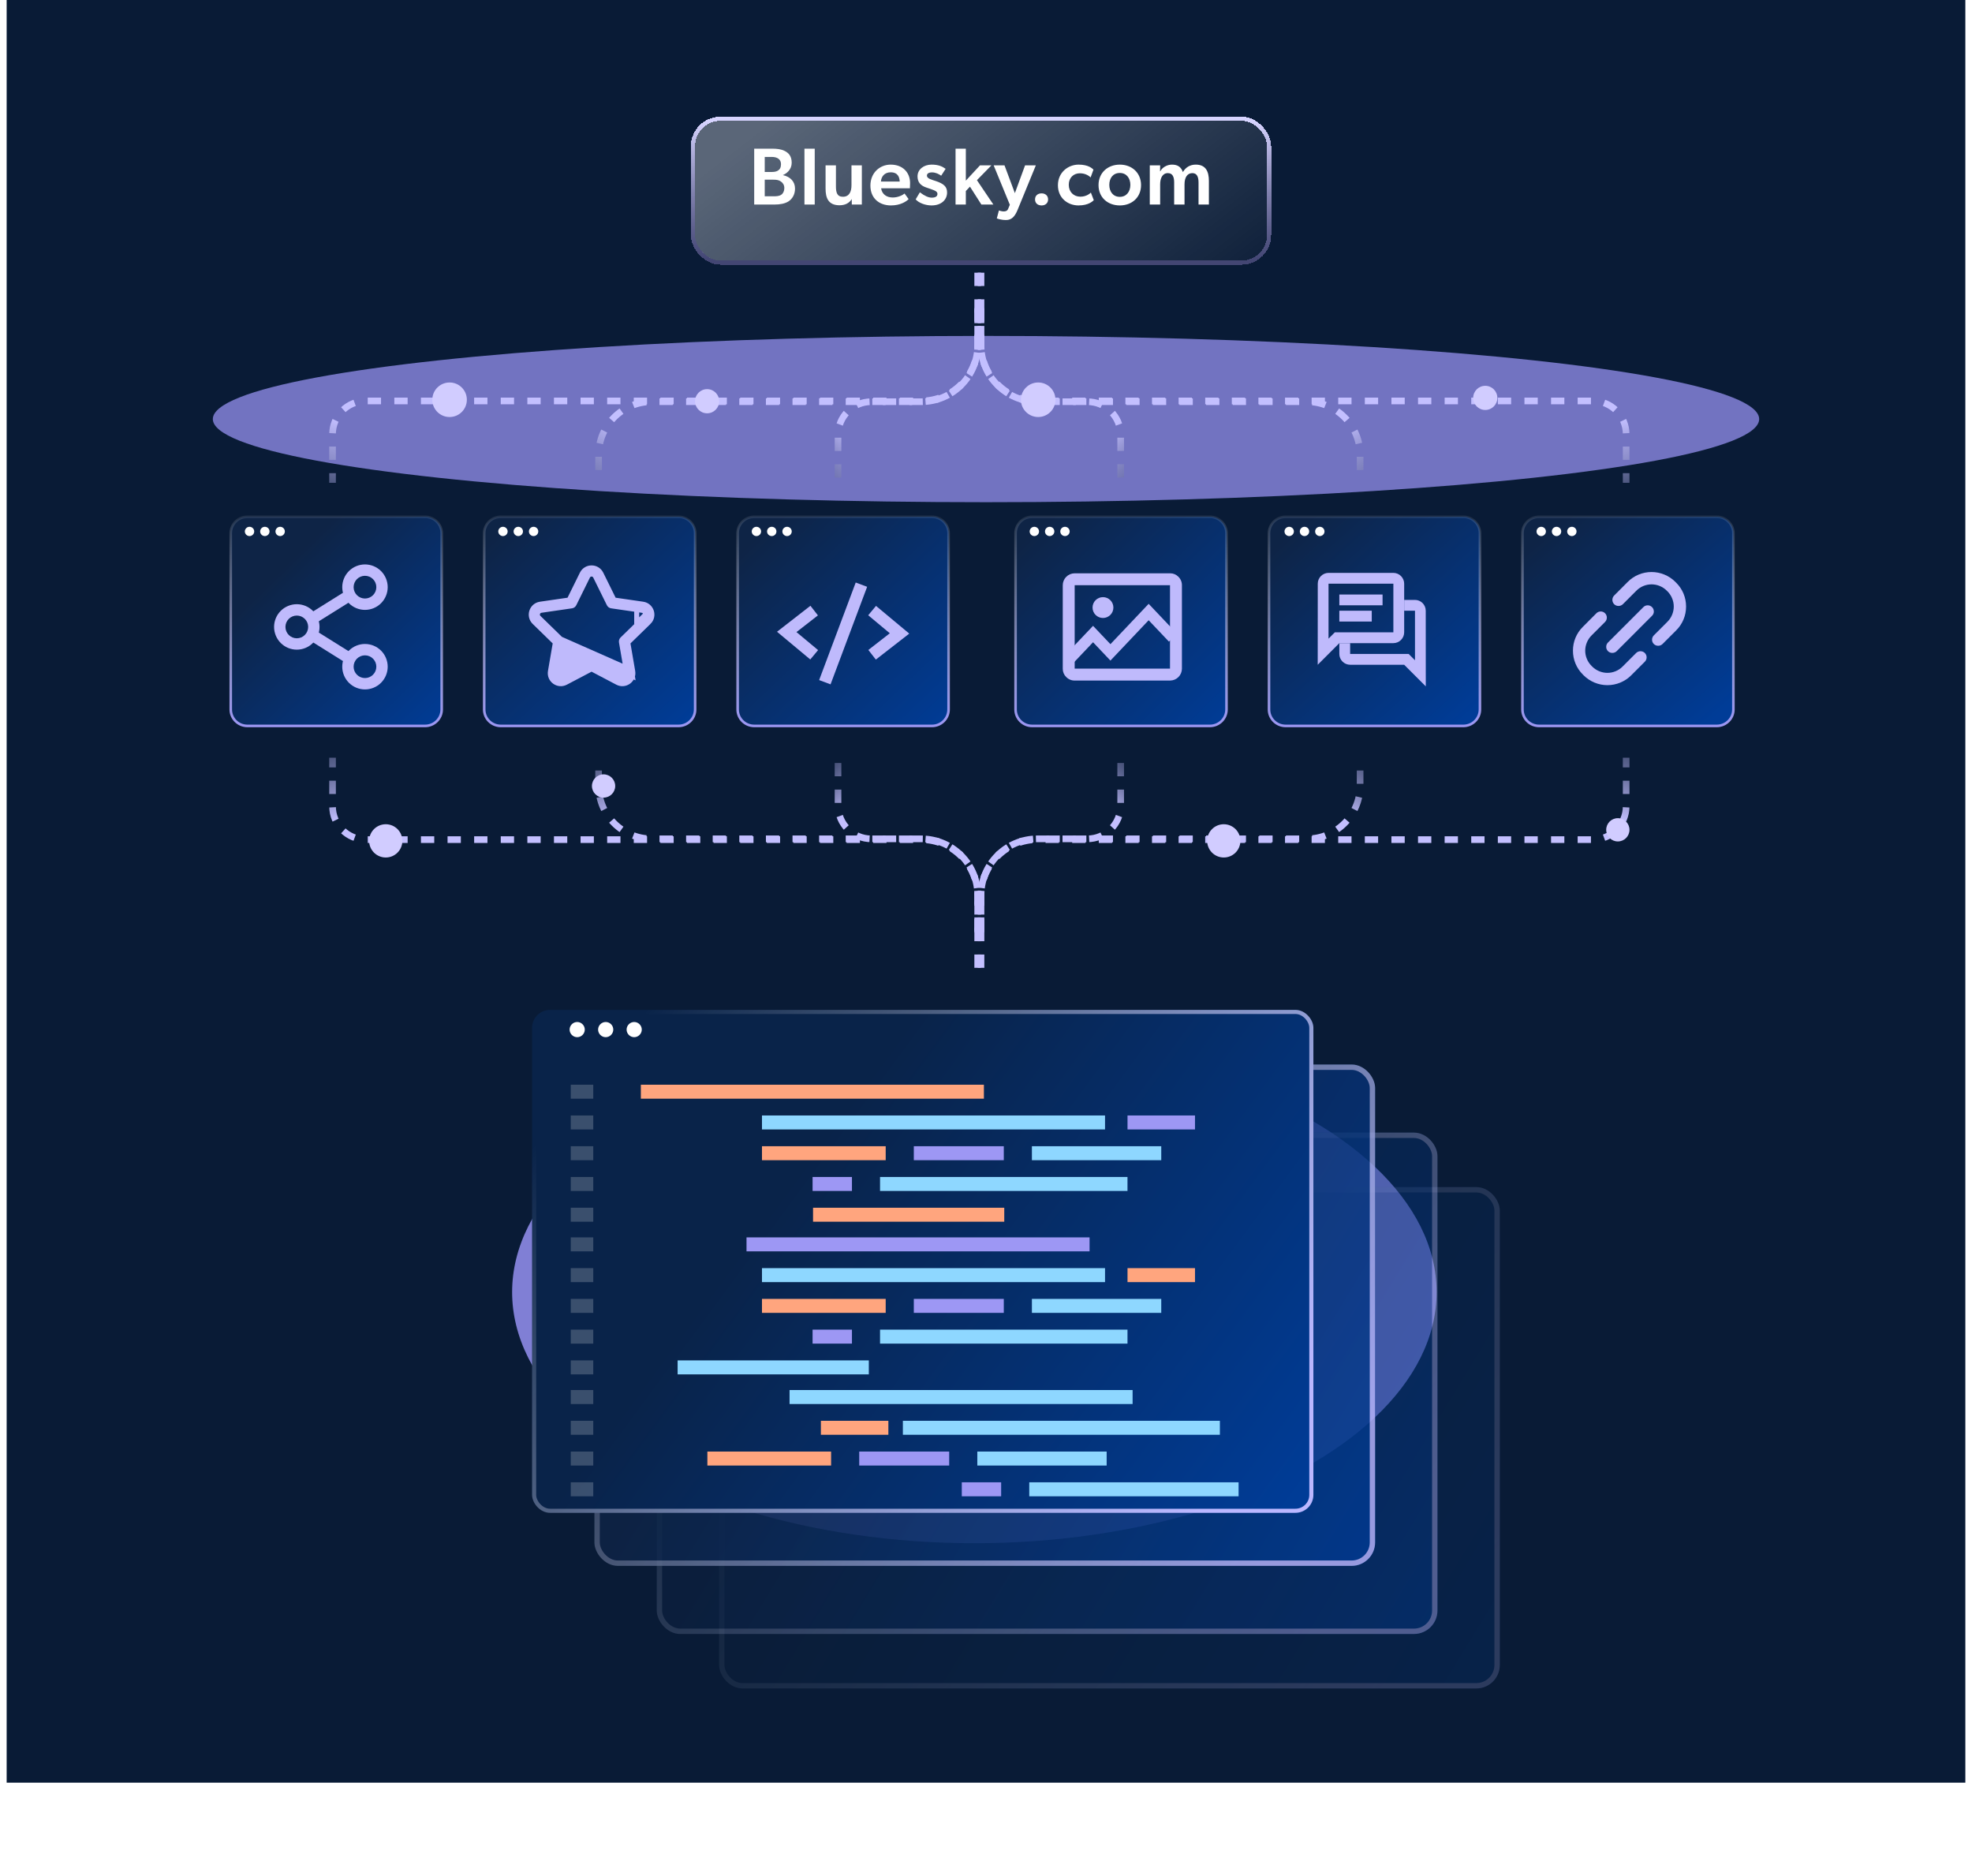 <svg width="593" height="564" viewBox="0 0 593 564" fill="none" xmlns="http://www.w3.org/2000/svg">
<rect x="2" width="589" height="536" fill="#091B36"/>
<g style="mix-blend-mode:screen" opacity="0.7" filter="url(#filter0_f_7067_25255)">
<ellipse cx="296.5" cy="126" rx="232.5" ry="25" fill="#9E98FC"/>
</g>
<path d="M74.381 155.389H127.831C130.591 155.389 132.823 157.606 132.823 160.334V213.319C132.823 216.048 130.591 218.265 127.831 218.265H74.381C71.621 218.265 69.389 216.048 69.389 213.319V160.334C69.389 157.606 71.621 155.389 74.381 155.389Z" fill="url(#paint0_linear_7067_25255)" stroke="url(#paint1_linear_7067_25255)" stroke-width="0.778"/>
<path d="M76.444 159.787C76.444 160.553 75.807 161.184 75.035 161.184C74.262 161.184 73.625 160.553 73.625 159.787C73.625 159.021 74.262 158.39 75.035 158.39C75.807 158.39 76.444 159.021 76.444 159.787Z" fill="white"/>
<path d="M81.05 159.787C81.05 160.553 80.412 161.184 79.64 161.184C78.868 161.184 78.231 160.553 78.231 159.787C78.231 159.021 78.868 158.39 79.64 158.39C80.432 158.39 81.05 159.021 81.05 159.787Z" fill="white"/>
<path d="M85.655 159.787C85.655 160.553 85.018 161.184 84.246 161.184C83.473 161.184 82.836 160.553 82.836 159.787C82.836 159.021 83.473 158.39 84.246 158.39C85.018 158.39 85.655 159.021 85.655 159.787Z" fill="white"/>
<path d="M89.251 195.334C87.439 195.334 85.701 194.614 84.419 193.332C83.138 192.051 82.418 190.313 82.418 188.5C82.418 186.688 83.138 184.95 84.419 183.668C85.701 182.387 87.439 181.667 89.251 181.667C91.064 181.667 92.802 182.387 94.083 183.668C95.365 184.95 96.085 186.688 96.085 188.5C96.085 190.313 95.365 192.051 94.083 193.332C92.802 194.614 91.064 195.334 89.251 195.334ZM89.251 185.084C88.345 185.084 87.476 185.444 86.835 186.084C86.195 186.725 85.835 187.594 85.835 188.5C85.835 189.406 86.195 190.276 86.835 190.916C87.476 191.557 88.345 191.917 89.251 191.917C90.157 191.917 91.026 191.557 91.667 190.916C92.308 190.276 92.668 189.406 92.668 188.5C92.668 187.594 92.308 186.725 91.667 186.084C91.026 185.444 90.157 185.084 89.251 185.084Z" fill="#BFBAFC"/>
<path d="M109.751 183.375C107.939 183.375 106.201 182.655 104.919 181.373C103.638 180.092 102.918 178.354 102.918 176.541C102.918 174.729 103.638 172.991 104.919 171.709C106.201 170.428 107.939 169.708 109.751 169.708C111.564 169.708 113.302 170.428 114.583 171.709C115.865 172.991 116.585 174.729 116.585 176.541C116.585 178.354 115.865 180.092 114.583 181.373C113.302 182.655 111.564 183.375 109.751 183.375ZM109.751 173.125C108.845 173.125 107.976 173.485 107.335 174.125C106.695 174.766 106.335 175.635 106.335 176.541C106.335 177.447 106.695 178.317 107.335 178.957C107.976 179.598 108.845 179.958 109.751 179.958C110.657 179.958 111.527 179.598 112.167 178.957C112.808 178.317 113.168 177.447 113.168 176.541C113.168 175.635 112.808 174.766 112.167 174.125C111.527 173.485 110.657 173.125 109.751 173.125Z" fill="#BFBAFC"/>
<path d="M109.751 207.291C107.939 207.291 106.201 206.571 104.919 205.289C103.638 204.008 102.918 202.27 102.918 200.457C102.918 198.645 103.638 196.907 104.919 195.625C106.201 194.344 107.939 193.624 109.751 193.624C111.564 193.624 113.302 194.344 114.583 195.625C115.865 196.907 116.585 198.645 116.585 200.457C116.585 202.27 115.865 204.008 114.583 205.289C113.302 206.571 111.564 207.291 109.751 207.291ZM109.751 197.041C108.845 197.041 107.976 197.401 107.335 198.041C106.695 198.682 106.335 199.551 106.335 200.457C106.335 201.364 106.695 202.233 107.335 202.873C107.976 203.514 108.845 203.874 109.751 203.874C110.657 203.874 111.527 203.514 112.167 202.873C112.808 202.233 113.168 201.364 113.168 200.457C113.168 199.551 112.808 198.682 112.167 198.041C111.527 197.401 110.657 197.041 109.751 197.041Z" fill="#BFBAFC"/>
<path d="M93.573 188.76L91.762 191.657L105.428 200.199L107.239 197.302L93.573 188.76Z" fill="#BFBAFC"/>
<path d="M105.425 176.799L91.758 185.341L93.569 188.238L107.235 179.697L105.425 176.799Z" fill="#BFBAFC"/>
<path d="M150.592 155.389H204.042C206.802 155.389 209.034 157.606 209.034 160.334V213.319C209.034 216.048 206.802 218.265 204.042 218.265H150.592C147.832 218.265 145.6 216.048 145.6 213.319V160.334C145.6 157.606 147.832 155.389 150.592 155.389Z" fill="url(#paint2_linear_7067_25255)" stroke="url(#paint3_linear_7067_25255)" stroke-width="0.778"/>
<path d="M152.655 159.787C152.655 160.553 152.018 161.184 151.245 161.184C150.473 161.184 149.836 160.553 149.836 159.787C149.836 159.021 150.473 158.39 151.245 158.39C152.018 158.39 152.655 159.021 152.655 159.787Z" fill="white"/>
<path d="M157.261 159.787C157.261 160.553 156.623 161.184 155.851 161.184C155.079 161.184 154.441 160.553 154.441 159.787C154.441 159.021 155.079 158.39 155.851 158.39C156.643 158.39 157.261 159.021 157.261 159.787Z" fill="white"/>
<path d="M161.866 159.787C161.866 160.553 161.229 161.184 160.456 161.184C159.684 161.184 159.047 160.553 159.047 159.787C159.047 159.021 159.684 158.39 160.456 158.39C161.229 158.39 161.866 159.021 161.866 159.787Z" fill="white"/>
<path d="M189.179 202.051L189.179 202.051C189.468 203.737 187.703 205.016 186.191 204.222L186.191 204.222L177.977 199.903C177.977 199.903 177.977 199.903 177.977 199.903C177.925 199.876 177.863 199.876 177.811 199.903C177.811 199.903 177.811 199.903 177.811 199.903L169.597 204.222L169.597 204.222C168.084 205.017 166.32 203.736 166.609 202.051L166.609 202.051L168.178 192.904C168.188 192.847 168.168 192.788 168.127 192.747L189.179 202.051ZM189.179 202.051L187.61 192.904C187.61 192.904 187.61 192.904 187.61 192.904C187.6 192.846 187.619 192.788 187.661 192.747C187.661 192.747 187.661 192.747 187.661 192.747L194.307 186.269C194.307 186.269 194.307 186.269 194.307 186.269C195.531 185.076 194.857 183.003 193.166 182.757L193.166 182.756L183.982 181.422L183.982 181.422C183.924 181.414 183.874 181.377 183.848 181.325L179.741 173.003C179.741 173.003 179.741 173.003 179.741 173.003C178.984 171.469 176.803 171.471 176.047 173.003L176.047 173.003L171.94 181.325C171.94 181.325 171.94 181.325 171.94 181.325C171.914 181.377 171.864 181.413 171.806 181.422C171.806 181.422 171.806 181.422 171.806 181.422L162.622 182.756L162.622 182.757C160.932 183.003 160.256 185.075 161.481 186.269C161.481 186.269 161.481 186.269 161.481 186.269L168.126 192.747L189.179 202.051ZM183.777 180.376L184.126 181.083L184.906 181.197L193.217 182.404C195.196 182.692 195.988 185.127 194.556 186.524C194.556 186.524 194.556 186.524 194.555 186.524L188.542 192.386L187.977 192.936L188.11 193.714L189.53 201.991C189.868 203.96 187.793 205.466 186.026 204.537C186.026 204.537 186.026 204.537 186.026 204.537L178.592 200.629L177.894 200.262L177.196 200.629L169.763 204.537C169.763 204.537 169.763 204.537 169.763 204.537C167.992 205.467 165.92 203.962 166.258 201.991C166.258 201.991 166.258 201.991 166.258 201.991L167.678 193.714L167.811 192.936L167.247 192.386L161.233 186.524C161.233 186.524 161.233 186.524 161.233 186.524C159.8 185.128 160.592 182.692 162.571 182.404L162.571 182.404L170.882 181.197L171.662 181.083L172.011 180.376L175.728 172.845L175.728 172.845C176.613 171.052 179.175 171.051 180.06 172.845L180.06 172.845L183.777 180.376ZM177.05 174.33L177.05 174.33L177.05 174.33ZM192.212 184.122C192.212 184.121 192.213 184.121 192.213 184.121L192.213 184.121L192.212 184.122Z" fill="#BFBAFC" stroke="#BFBAFC" stroke-width="3"/>
<path d="M226.807 155.389H280.257C283.017 155.389 285.249 157.606 285.249 160.334V213.319C285.249 216.048 283.017 218.265 280.257 218.265H226.807C224.046 218.265 221.815 216.048 221.815 213.319V160.334C221.815 157.606 224.046 155.389 226.807 155.389Z" fill="url(#paint4_linear_7067_25255)" stroke="url(#paint5_linear_7067_25255)" stroke-width="0.778"/>
<path fill-rule="evenodd" clip-rule="evenodd" d="M243.707 182.136L245.959 185.03L239.506 190.049L246.007 195.466L243.659 198.283L233.66 189.95L243.707 182.136Z" fill="#BFBAFC"/>
<path fill-rule="evenodd" clip-rule="evenodd" d="M263.375 198.321L261.123 195.427L267.576 190.408L261.075 184.991L263.423 182.174L273.422 190.507L263.375 198.321Z" fill="#BFBAFC"/>
<path fill-rule="evenodd" clip-rule="evenodd" d="M246.324 204.481L257.324 175.147L260.757 176.435L249.757 205.768L246.324 204.481Z" fill="#BFBAFC"/>
<path d="M228.874 159.787C228.874 160.553 228.237 161.184 227.464 161.184C226.692 161.184 226.055 160.553 226.055 159.787C226.055 159.021 226.692 158.39 227.464 158.39C228.237 158.39 228.874 159.021 228.874 159.787Z" fill="white"/>
<path d="M233.479 159.787C233.479 160.553 232.842 161.184 232.07 161.184C231.297 161.184 230.66 160.553 230.66 159.787C230.66 159.021 231.297 158.39 232.07 158.39C232.861 158.39 233.479 159.021 233.479 159.787Z" fill="white"/>
<path d="M238.085 159.787C238.085 160.553 237.448 161.184 236.675 161.184C235.903 161.184 235.266 160.553 235.266 159.787C235.266 159.021 235.903 158.39 236.675 158.39C237.448 158.39 238.085 159.021 238.085 159.787Z" fill="white"/>
<path d="M310.381 155.389H363.831C366.591 155.389 368.823 157.606 368.823 160.334V213.319C368.823 216.048 366.591 218.265 363.831 218.265H310.381C307.621 218.265 305.389 216.048 305.389 213.319V160.334C305.389 157.606 307.621 155.389 310.381 155.389Z" fill="url(#paint6_linear_7067_25255)" stroke="url(#paint7_linear_7067_25255)" stroke-width="0.778"/>
<path d="M312.448 159.787C312.448 160.553 311.811 161.184 311.038 161.184C310.266 161.184 309.629 160.553 309.629 159.787C309.629 159.021 310.266 158.39 311.038 158.39C311.811 158.39 312.448 159.021 312.448 159.787Z" fill="white"/>
<path d="M317.054 159.787C317.054 160.553 316.416 161.184 315.644 161.184C314.872 161.184 314.234 160.553 314.234 159.787C314.234 159.021 314.872 158.39 315.644 158.39C316.436 158.39 317.054 159.021 317.054 159.787Z" fill="white"/>
<path d="M321.659 159.787C321.659 160.553 321.022 161.184 320.249 161.184C319.477 161.184 318.84 160.553 318.84 159.787C318.84 159.021 319.477 158.39 320.249 158.39C321.022 158.39 321.659 159.021 321.659 159.787Z" fill="white"/>
<path d="M351.886 172.375C352.349 172.372 352.808 172.464 353.234 172.645C353.661 172.826 354.046 173.092 354.366 173.427C354.706 173.76 354.975 174.159 355.156 174.6C355.336 175.041 355.425 175.514 355.416 175.991V201.094C355.402 202.026 355.026 202.916 354.367 203.575C353.708 204.235 352.818 204.611 351.886 204.625H323.196C322.719 204.635 322.246 204.546 321.805 204.365C321.364 204.184 320.965 203.915 320.632 203.573C320.297 203.254 320.031 202.869 319.85 202.442C319.67 202.016 319.578 201.557 319.582 201.094V175.993C319.578 175.523 319.666 175.056 319.843 174.62C320.019 174.183 320.279 173.786 320.609 173.45C320.939 173.114 321.331 172.847 321.764 172.663C322.198 172.479 322.663 172.382 323.133 172.378H351.89L351.886 172.375ZM351.832 201.042V175.958H323.166V201.042H351.832Z" fill="#BFBAFC"/>
<path d="M321.375 198.355L328.691 190.637L333.917 196.15L345.413 184.021L352.729 191.739" stroke="#BFBAFC" stroke-width="3.395"/>
<circle cx="331.674" cy="182.676" r="3.135" fill="#BFBAFC"/>
<path d="M386.592 155.389H440.042C442.802 155.389 445.034 157.606 445.034 160.334V213.319C445.034 216.048 442.802 218.265 440.042 218.265H386.592C383.832 218.265 381.6 216.048 381.6 213.319V160.334C381.6 157.606 383.832 155.389 386.592 155.389Z" fill="url(#paint8_linear_7067_25255)" stroke="url(#paint9_linear_7067_25255)" stroke-width="0.778"/>
<path d="M419 172.25H399.5C398.641 172.254 397.818 172.599 397.212 173.208C396.606 173.817 396.266 174.641 396.266 175.5L396.25 199.875L402.75 193.375H419C419.861 193.372 420.686 193.029 421.295 192.42C421.904 191.811 422.247 190.986 422.25 190.125V175.5C422.247 174.639 421.904 173.814 421.295 173.205C420.686 172.596 419.861 172.253 419 172.25ZM419 190.125H401.401L400.442 191.084L399.5 192.026V175.5H419V190.125ZM402.75 178.75H415.75V182H402.75V178.75ZM402.75 183.625H412.5V186.875H402.75V183.625Z" fill="#BFBAFC"/>
<path d="M428.734 183.625C428.734 182.766 428.394 181.942 427.788 181.333C427.182 180.724 426.359 180.379 425.5 180.375H422.25V183.625H425.5V198.525L424.557 197.583L423.599 196.624H406V193.374H402.75V196.624C402.753 197.485 403.096 198.31 403.705 198.919C404.314 199.528 405.139 199.872 406 199.874H422.25L428.75 206.374L428.734 183.625Z" fill="#BFBAFC"/>
<path d="M389.081 159.787C389.081 160.553 388.444 161.184 387.671 161.184C386.899 161.184 386.262 160.553 386.262 159.787C386.262 159.021 386.899 158.39 387.671 158.39C388.444 158.39 389.081 159.021 389.081 159.787Z" fill="white"/>
<path d="M393.686 159.787C393.686 160.553 393.049 161.184 392.277 161.184C391.504 161.184 390.867 160.553 390.867 159.787C390.867 159.021 391.504 158.39 392.277 158.39C393.068 158.39 393.686 159.021 393.686 159.787Z" fill="white"/>
<path d="M398.292 159.787C398.292 160.553 397.655 161.184 396.882 161.184C396.11 161.184 395.473 160.553 395.473 159.787C395.473 159.021 396.11 158.39 396.882 158.39C397.655 158.39 398.292 159.021 398.292 159.787Z" fill="white"/>
<path d="M462.807 155.389H516.257C519.017 155.389 521.249 157.606 521.249 160.334V213.319C521.249 216.048 519.017 218.265 516.257 218.265H462.807C460.046 218.265 457.815 216.048 457.815 213.319V160.334C457.815 157.606 460.046 155.389 462.807 155.389Z" fill="url(#paint10_linear_7067_25255)" stroke="url(#paint11_linear_7067_25255)" stroke-width="0.778"/>
<g clip-path="url(#clip0_7067_25255)">
<path d="M480.05 184.39L475.97 188.48C474.05 190.39 473 192.93 473 195.64C473 198.35 474.05 200.89 475.97 202.8C476.05 202.88 476.12 202.95 476.19 203.03C478.08 204.93 480.69 206.01 483.36 206.01C486.03 206.01 488.62 204.96 490.53 203.04L494.62 198.95C495.34 198.23 495.34 197.06 494.62 196.34C493.9 195.62 492.73 195.63 492 196.34L487.91 200.43C486.72 201.63 485.06 202.31 483.36 202.31C481.66 202.31 480.01 201.62 478.81 200.43L478.57 200.19C477.37 198.99 476.69 197.33 476.69 195.64C476.69 193.95 477.38 192.29 478.57 191.09L482.66 187C483.37 186.28 483.37 185.11 482.66 184.39C481.94 183.67 480.77 183.67 480.04 184.39H480.05Z" fill="#BFBAFC"/>
<path d="M497.32 183.84C497.32 183.35 497.13 182.88 496.78 182.54C496.43 182.19 495.97 182 495.48 182C494.99 182 494.52 182.19 494.18 182.54L483.54 193.18C483.19 193.53 483 193.99 483 194.49C483 194.99 483.19 195.45 483.54 195.79C484.23 196.49 485.45 196.49 486.15 195.79L496.79 185.14C497.14 184.79 497.33 184.33 497.33 183.83L497.32 183.84Z" fill="#BFBAFC"/>
<path d="M504.029 175.2C503.949 175.12 503.879 175.05 503.809 174.97C501.919 173.07 499.309 171.99 496.639 171.99C493.969 171.99 491.379 173.04 489.479 174.96L485.399 179.05C485.049 179.4 484.859 179.86 484.859 180.36C484.859 180.86 485.049 181.32 485.399 181.67C486.089 182.37 487.309 182.37 488.009 181.67L492.099 177.58C493.289 176.38 494.949 175.7 496.649 175.7C498.349 175.7 499.999 176.39 501.199 177.58L501.439 177.82C502.639 179.02 503.319 180.68 503.319 182.37C503.319 184.06 502.629 185.72 501.439 186.92L497.329 191.03C496.979 191.38 496.789 191.84 496.789 192.34C496.789 192.84 496.979 193.3 497.329 193.64C498.029 194.34 499.239 194.34 499.939 193.64L504.049 189.53C505.969 187.62 507.019 185.08 507.019 182.37C507.019 179.66 505.969 177.12 504.049 175.21L504.029 175.2Z" fill="#BFBAFC"/>
</g>
<path d="M464.87 159.788C464.87 160.554 464.233 161.185 463.46 161.185C462.688 161.185 462.051 160.554 462.051 159.788C462.051 159.022 462.688 158.391 463.46 158.391C464.233 158.391 464.87 159.022 464.87 159.788Z" fill="white"/>
<path d="M469.475 159.788C469.475 160.554 468.838 161.185 468.066 161.185C467.293 161.185 466.656 160.554 466.656 159.788C466.656 159.022 467.293 158.391 468.066 158.391C468.857 158.391 469.475 159.022 469.475 159.788Z" fill="white"/>
<path d="M474.081 159.788C474.081 160.554 473.444 161.185 472.671 161.185C471.899 161.185 471.262 160.554 471.262 159.788C471.262 159.022 471.899 158.391 472.671 158.391C473.444 158.391 474.081 159.022 474.081 159.788Z" fill="white"/>
<g style="mix-blend-mode:screen" opacity="0.8" filter="url(#filter1_f_7067_25255)">
<ellipse cx="293" cy="388.5" rx="139" ry="75.5" fill="#9E98FC"/>
</g>
<path d="M295 280.326L295 269.448C295 260.059 302.611 252.448 312 252.448L479 252.448C484.523 252.448 489 247.971 489 242.448L489 227.826" stroke="url(#paint12_linear_7067_25255)" stroke-width="2" stroke-dasharray="4 4"/>
<path d="M295 279.826L295 269.214C295 259.825 302.611 252.214 312 252.214L393 252.214C401.837 252.214 409 245.05 409 236.214L409 227.826" stroke="url(#paint13_linear_7067_25255)" stroke-width="2" stroke-dasharray="4 4"/>
<path d="M295 291L295 269.214C295 259.825 302.611 252.214 312 252.214L327 252.214C332.523 252.214 337 247.737 337 242.214L337 227.826" stroke="url(#paint14_linear_7067_25255)" stroke-width="2" stroke-dasharray="4 4"/>
<path d="M294 92.674L294 103.552C294 112.941 286.389 120.552 277 120.552L110 120.552C104.477 120.552 100 125.029 100 130.552L100 145.174" stroke="url(#paint15_linear_7067_25255)" stroke-width="2" stroke-dasharray="4 4"/>
<path d="M294 93.174L294 103.786C294 113.175 286.389 120.786 277 120.786L196 120.786C187.163 120.786 180 127.95 180 136.786L180 145.174" stroke="url(#paint16_linear_7067_25255)" stroke-width="2" stroke-dasharray="4 4"/>
<path d="M294 82L294 103.786C294 113.175 286.389 120.786 277 120.786L262 120.786C256.477 120.786 252 125.263 252 130.786L252 145.174" stroke="url(#paint17_linear_7067_25255)" stroke-width="2" stroke-dasharray="4 4"/>
<path d="M294 280.326L294 269.448C294 260.059 286.389 252.448 277 252.448L110 252.448C104.477 252.448 100 247.971 100 242.448L100 227.826" stroke="url(#paint18_linear_7067_25255)" stroke-width="2" stroke-dasharray="4 4"/>
<path d="M294 279.826L294 269.214C294 259.825 286.389 252.214 277 252.214L196 252.214C187.163 252.214 180 245.05 180 236.214L180 227.826" stroke="url(#paint19_linear_7067_25255)" stroke-width="2" stroke-dasharray="4 4"/>
<path d="M294 291L294 269.214C294 259.825 286.389 252.214 277 252.214L262 252.214C256.477 252.214 252 247.737 252 242.214L252 227.826" stroke="url(#paint20_linear_7067_25255)" stroke-width="2" stroke-dasharray="4 4"/>
<path d="M295 92.674L295 103.552C295 112.941 302.611 120.552 312 120.552L479 120.552C484.523 120.552 489 125.029 489 130.552L489 145.174" stroke="url(#paint21_linear_7067_25255)" stroke-width="2" stroke-dasharray="4 4"/>
<path d="M295 93.174L295 103.786C295 113.175 302.611 120.786 312 120.786L393 120.786C401.837 120.786 409 127.95 409 136.786L409 145.174" stroke="url(#paint22_linear_7067_25255)" stroke-width="2" stroke-dasharray="4 4"/>
<path d="M295 82L295 103.786C295 113.175 302.611 120.786 312 120.786L327 120.786C332.523 120.786 337 125.263 337 130.786L337 145.174" stroke="url(#paint23_linear_7067_25255)" stroke-width="2" stroke-dasharray="4 4"/>
<g filter="url(#filter2_dd_7067_25255)">
<ellipse cx="5" cy="5" rx="5" ry="5" transform="matrix(1 8.74228e-08 8.74228e-08 -1 363 257.826)" fill="#D1CCFF"/>
</g>
<g filter="url(#filter3_dd_7067_25255)">
<ellipse cx="3.5" cy="3.5" rx="3.5" ry="3.5" transform="matrix(1 8.74228e-08 8.74228e-08 -1 178 239.826)" fill="#D1CCFF"/>
</g>
<g filter="url(#filter4_dd_7067_25255)">
<ellipse cx="5" cy="5" rx="5" ry="5" transform="matrix(1 8.74228e-08 8.74228e-08 -1 111 257.826)" fill="#D1CCFF"/>
</g>
<g filter="url(#filter5_dd_7067_25255)">
<ellipse cx="3.5" cy="3.5" rx="3.5" ry="3.5" transform="matrix(1 8.74228e-08 8.74228e-08 -1 483 253)" fill="#D1CCFF"/>
</g>
<g filter="url(#filter6_bd_7067_25255)">
<rect x="209" y="33" width="172" height="42" rx="7.636" fill="url(#paint24_linear_7067_25255)" shape-rendering="crispEdges"/>
<rect x="208.375" y="32.375" width="173.251" height="43.251" rx="8.262" stroke="url(#paint25_linear_7067_25255)" stroke-width="1.251" shape-rendering="crispEdges"/>
</g>
<path d="M226.796 44.699H232.178C233.541 44.699 234.807 44.821 235.903 45.356C237.218 45.989 238.07 47.012 238.07 48.936C238.07 50.981 236.561 52.174 235.465 52.612V52.661C237.632 53.148 239.069 54.56 239.069 56.703C239.069 58.529 238.216 59.844 237.072 60.575C236.025 61.232 234.54 61.5 232.933 61.5H226.796V44.699ZM231.934 51.712C232.811 51.712 233.42 51.614 233.931 51.297C234.515 50.932 234.856 50.348 234.856 49.35C234.856 47.889 233.712 47.182 232.08 47.182H229.962V51.712H231.934ZM232.689 59.016C233.493 59.016 234.272 58.992 234.929 58.554C235.489 58.188 235.855 57.434 235.855 56.557C235.855 55.632 235.441 54.999 234.807 54.56C234.174 54.122 233.517 54.025 232.543 54.025H229.962V59.016H232.689ZM241.905 44.699H244.997V61.5H241.905V44.699ZM251.374 56.021C251.374 57.775 251.666 59.162 253.468 59.162C255.343 59.162 256.049 57.677 256.049 55.705V49.715H259.166V61.5H256.146L256.122 59.844C255.44 61.013 254.174 61.719 252.469 61.719C249.085 61.719 248.257 59.528 248.257 56.703V49.715H251.374V56.021ZM264.952 56.606C265.244 58.481 266.681 59.382 268.458 59.382C270.041 59.382 271.453 58.675 272.013 58.188L273.231 59.869C272.573 60.55 270.796 61.768 267.923 61.768C264.368 61.768 261.738 59.601 261.738 55.802C261.738 52.028 264.489 49.496 267.85 49.496C271.478 49.496 273.669 51.882 273.669 55.023C273.669 55.632 273.62 56.606 273.62 56.606H264.952ZM267.825 51.809C265.975 51.809 265.001 53.099 264.903 54.585H270.552C270.504 53.294 270.017 51.809 267.825 51.809ZM283.019 52.832C282.337 52.32 281.338 51.833 280.267 51.833C279.244 51.833 278.733 52.223 278.733 52.783C278.733 53.294 279.123 53.708 280.438 54.122L281.265 54.39C283.871 55.242 284.796 56.167 284.796 57.872C284.796 60.112 283.019 61.768 280.121 61.768C278.319 61.768 276.298 61.037 275.349 59.942L276.615 57.823C278.003 58.895 279.196 59.43 280.194 59.43C281.363 59.43 281.899 58.992 281.899 58.31C281.899 57.702 281.436 57.361 279.926 56.849L278.563 56.387C276.809 55.802 275.909 54.755 275.909 53.026C275.909 50.884 277.857 49.496 280.121 49.496C282.215 49.496 283.384 50.056 284.358 50.762L283.019 52.832ZM291.678 56.119L290.436 57.434V61.5H287.344V44.699H290.436V54.317L294.698 49.715H298.131L293.772 54.171L298.715 61.5H295.112L291.678 56.119ZM298.802 49.715H302.065L305.181 58.067L308.249 49.715H311.488L306.009 63.083C305.157 65.152 304.183 66.151 302.527 66.151C300.847 66.151 299.751 65.664 299.751 65.664L300.385 63.278C300.385 63.278 301.212 63.57 301.797 63.57C302.406 63.57 302.917 63.399 303.16 62.791L303.672 61.573L298.802 49.715ZM313.22 61.768C312.051 61.768 311.248 61.086 311.248 59.966C311.248 58.822 312.051 58.14 313.22 58.14C314.34 58.14 315.168 58.822 315.168 59.966C315.168 61.086 314.34 61.768 313.22 61.768ZM328.036 57.896L328.913 60.185C328.669 60.404 327.452 61.768 324.311 61.768C321.097 61.768 318.126 59.552 318.126 55.705C318.126 51.833 321.194 49.496 324.359 49.496C327.33 49.496 328.499 50.689 328.815 51.005L327.963 53.343C327.598 53.002 326.551 52.101 324.725 52.101C322.874 52.101 321.389 53.392 321.389 55.559C321.389 57.726 322.874 59.138 324.895 59.138C326.916 59.138 328.036 57.896 328.036 57.896ZM336.742 61.768C333.114 61.768 330.338 59.382 330.338 55.656C330.338 51.931 333.114 49.496 336.742 49.496C340.346 49.496 343.122 51.931 343.122 55.656C343.122 59.382 340.346 61.768 336.742 61.768ZM339.907 55.583C339.907 53.562 338.739 52.004 336.742 52.004C334.697 52.004 333.577 53.562 333.577 55.583C333.577 57.604 334.697 59.187 336.742 59.187C338.739 59.187 339.907 57.604 339.907 55.583ZM360.41 54.901C360.41 53.465 360.093 52.052 358.559 52.052C357.001 52.052 356.198 53.392 356.198 55.413V61.5H353.081V54.877C353.081 53.27 352.667 52.052 351.182 52.052C349.574 52.052 348.868 53.562 348.868 55.413V61.5H345.752V49.715H348.868L348.844 51.492H348.917C349.453 50.397 350.889 49.496 352.423 49.496C354.128 49.496 355.15 50.178 355.711 51.736C356.538 50.299 357.878 49.496 359.582 49.496C362.674 49.496 363.527 51.687 363.527 54.39V61.5H360.41V54.901Z" fill="white"/>
<g filter="url(#filter7_dd_7067_25255)">
<ellipse cx="5.194" cy="5.194" rx="5.194" ry="5.194" transform="matrix(1 8.74228e-08 8.74228e-08 -1 307 125.387)" fill="#D1CCFF"/>
</g>
<g filter="url(#filter8_dd_7067_25255)">
<ellipse cx="3.635" cy="3.635" rx="3.635" ry="3.635" transform="matrix(1 8.74228e-08 8.74228e-08 -1 209 124.271)" fill="#D1CCFF"/>
</g>
<g filter="url(#filter9_dd_7067_25255)">
<ellipse cx="5.194" cy="5.194" rx="5.194" ry="5.194" transform="matrix(1 8.74228e-08 8.74228e-08 -1 130 125.387)" fill="#D1CCFF"/>
</g>
<g filter="url(#filter10_dd_7067_25255)">
<ellipse cx="3.635" cy="3.635" rx="3.635" ry="3.635" transform="matrix(1 8.74228e-08 8.74228e-08 -1 443 123.271)" fill="#D1CCFF"/>
</g>
<g opacity="0.2">
<g filter="url(#filter11_bd_7067_25255)">
<rect x="216.238" y="350.849" width="234.763" height="150.742" rx="7.051" fill="url(#paint26_linear_7067_25255)"/>
<rect x="217.045" y="351.655" width="233.149" height="149.129" rx="6.244" stroke="url(#paint27_linear_7067_25255)" stroke-width="1.614"/>
</g>
</g>
<g opacity="0.4">
<g filter="url(#filter12_bd_7067_25255)">
<rect x="197.492" y="334.471" width="234.763" height="150.742" rx="7.051" fill="url(#paint28_linear_7067_25255)"/>
<rect x="198.299" y="335.277" width="233.149" height="149.129" rx="6.244" stroke="url(#paint29_linear_7067_25255)" stroke-width="1.614"/>
</g>
</g>
<g opacity="0.8">
<g filter="url(#filter13_bd_7067_25255)">
<rect x="178.746" y="313.996" width="234.763" height="150.742" rx="7.051" fill="url(#paint30_linear_7067_25255)"/>
<rect x="179.553" y="314.803" width="233.149" height="149.129" rx="6.244" stroke="url(#paint31_linear_7067_25255)" stroke-width="1.614"/>
</g>
</g>
<g filter="url(#filter14_bd_7067_25255)">
<rect x="160" y="299" width="234.947" height="151.216" rx="5.393" fill="url(#paint32_linear_7067_25255)"/>
<rect x="160.617" y="299.617" width="233.713" height="149.982" rx="4.776" stroke="url(#paint33_linear_7067_25255)" stroke-width="1.234"/>
</g>
<path d="M175.849 309.571C175.849 310.821 174.818 311.853 173.567 311.853C172.317 311.853 171.285 310.821 171.285 309.571C171.285 308.32 172.317 307.288 173.567 307.288C174.818 307.288 175.849 308.32 175.849 309.571Z" fill="white"/>
<path d="M184.419 309.571C184.419 310.821 183.388 311.853 182.137 311.853C180.887 311.853 179.855 310.821 179.855 309.571C179.855 308.32 180.887 307.288 182.137 307.288C183.419 307.288 184.419 308.32 184.419 309.571Z" fill="white"/>
<path d="M192.99 309.571C192.99 310.821 191.958 311.853 190.708 311.853C189.457 311.853 188.426 310.821 188.426 309.571C188.426 308.32 189.457 307.288 190.708 307.288C191.958 307.288 192.99 308.32 192.99 309.571Z" fill="white"/>
<path d="M295.87 326.142H192.711V330.345H295.87V326.142Z" fill="#FFA57E"/>
<path d="M340.585 417.946H237.426V422.15H340.585V417.946Z" fill="#8ED7FF"/>
<path d="M178.397 326.142H171.633V330.345H178.397V326.142Z" fill="white" fill-opacity="0.2"/>
<path d="M178.397 417.946H171.633V422.15H178.397V417.946Z" fill="white" fill-opacity="0.2"/>
<path d="M332.292 335.391H229.133V339.594H332.292V335.391Z" fill="#8ED7FF"/>
<path d="M366.829 427.194H271.504V431.398H366.829V427.194Z" fill="#8ED7FF"/>
<path d="M359.348 335.391H339.055V339.594H359.348V335.391Z" fill="#9D97F4"/>
<path d="M267.141 427.194H246.848V431.398H267.141V427.194Z" fill="#FFA57E"/>
<path d="M266.338 344.637H229.133V348.84H266.338V344.637Z" fill="#FFA57E"/>
<path d="M249.92 436.442H212.715V440.646H249.92V436.442Z" fill="#FFA57E"/>
<path d="M301.851 344.637H274.793V348.84H301.851V344.637Z" fill="#9D97F4"/>
<path d="M285.433 436.442H258.375V440.646H285.433V436.442Z" fill="#9D97F4"/>
<path d="M349.201 344.637H310.305V348.84H349.201V344.637Z" fill="#8ED7FF"/>
<path d="M332.783 436.442H293.887V440.646H332.783V436.442Z" fill="#8ED7FF"/>
<path d="M339.047 353.885H264.637V358.088H339.047V353.885Z" fill="#8ED7FF"/>
<path d="M372.454 445.689H309.508V449.893H372.454V445.689Z" fill="#8ED7FF"/>
<path d="M256.19 353.885H244.352V358.088H256.19V353.885Z" fill="#9D97F4"/>
<path d="M301.057 445.689H289.219V449.893H301.057V445.689Z" fill="#9D97F4"/>
<path d="M301.991 363.133H244.492V367.336H301.991V363.133Z" fill="#FFA57E"/>
<path d="M178.397 335.391H171.633V339.594H178.397V335.391Z" fill="white" fill-opacity="0.2"/>
<path d="M178.397 427.194H171.633V431.398H178.397V427.194Z" fill="white" fill-opacity="0.2"/>
<path d="M178.397 344.637H171.633V348.84H178.397V344.637Z" fill="white" fill-opacity="0.2"/>
<path d="M178.397 436.442H171.633V440.646H178.397V436.442Z" fill="white" fill-opacity="0.2"/>
<path d="M178.397 353.887H171.633V358.09H178.397V353.887Z" fill="white" fill-opacity="0.2"/>
<path d="M178.397 445.689H171.633V449.893H178.397V445.689Z" fill="white" fill-opacity="0.2"/>
<path d="M178.397 363.132H171.633V367.335H178.397V363.132Z" fill="white" fill-opacity="0.2"/>
<path d="M327.644 372.045H224.484V376.248H327.644V372.045Z" fill="#9D97F4"/>
<path d="M178.397 372.045H171.633V376.248H178.397V372.045Z" fill="white" fill-opacity="0.2"/>
<path d="M332.292 381.293H229.133V385.496H332.292V381.293Z" fill="#8ED7FF"/>
<path d="M359.348 381.293H339.055V385.496H359.348V381.293Z" fill="#FFA57E"/>
<path d="M266.338 390.54H229.133V394.744H266.338V390.54Z" fill="#FFA57E"/>
<path d="M301.851 390.54H274.793V394.744H301.851V390.54Z" fill="#9D97F4"/>
<path d="M349.201 390.54H310.305V394.744H349.201V390.54Z" fill="#8ED7FF"/>
<path d="M339.047 399.786H264.637V403.99H339.047V399.786Z" fill="#8ED7FF"/>
<path d="M256.19 399.786H244.352V403.99H256.19V399.786Z" fill="#9D97F4"/>
<path d="M261.264 409.034H203.766V413.238H261.264V409.034Z" fill="#8ED7FF"/>
<path d="M178.397 381.293H171.633V385.496H178.397V381.293Z" fill="white" fill-opacity="0.2"/>
<path d="M178.397 390.54H171.633V394.744H178.397V390.54Z" fill="white" fill-opacity="0.2"/>
<path d="M178.397 399.788H171.633V403.992H178.397V399.788Z" fill="white" fill-opacity="0.2"/>
<path d="M178.397 409.036H171.633V413.24H178.397V409.036Z" fill="white" fill-opacity="0.2"/>
<defs>
<filter id="filter0_f_7067_25255" x="0" y="37" width="593" height="178" filterUnits="userSpaceOnUse" color-interpolation-filters="sRGB">
<feFlood flood-opacity="0" result="BackgroundImageFix"/>
<feBlend mode="normal" in="SourceGraphic" in2="BackgroundImageFix" result="shape"/>
<feGaussianBlur stdDeviation="32" result="effect1_foregroundBlur_7067_25255"/>
</filter>
<filter id="filter1_f_7067_25255" x="54" y="213" width="478" height="351" filterUnits="userSpaceOnUse" color-interpolation-filters="sRGB">
<feFlood flood-opacity="0" result="BackgroundImageFix"/>
<feBlend mode="normal" in="SourceGraphic" in2="BackgroundImageFix" result="shape"/>
<feGaussianBlur stdDeviation="50" result="effect1_foregroundBlur_7067_25255"/>
</filter>
<filter id="filter2_dd_7067_25255" x="347.479" y="232.305" width="41.042" height="41.042" filterUnits="userSpaceOnUse" color-interpolation-filters="sRGB">
<feFlood flood-opacity="0" result="BackgroundImageFix"/>
<feColorMatrix in="SourceAlpha" type="matrix" values="0 0 0 0 0 0 0 0 0 0 0 0 0 0 0 0 0 0 127 0" result="hardAlpha"/>
<feOffset/>
<feGaussianBlur stdDeviation="3.104"/>
<feColorMatrix type="matrix" values="0 0 0 0 0.855 0 0 0 0 0.847 0 0 0 0 1 0 0 0 1 0"/>
<feBlend mode="normal" in2="BackgroundImageFix" result="effect1_dropShadow_7067_25255"/>
<feColorMatrix in="SourceAlpha" type="matrix" values="0 0 0 0 0 0 0 0 0 0 0 0 0 0 0 0 0 0 127 0" result="hardAlpha"/>
<feOffset/>
<feGaussianBlur stdDeviation="7.76"/>
<feColorMatrix type="matrix" values="0 0 0 0 0.855 0 0 0 0 0.847 0 0 0 0 1 0 0 0 1 0"/>
<feBlend mode="normal" in2="effect1_dropShadow_7067_25255" result="effect2_dropShadow_7067_25255"/>
<feBlend mode="normal" in="SourceGraphic" in2="effect2_dropShadow_7067_25255" result="shape"/>
</filter>
<filter id="filter3_dd_7067_25255" x="162.479" y="217.305" width="38.042" height="38.042" filterUnits="userSpaceOnUse" color-interpolation-filters="sRGB">
<feFlood flood-opacity="0" result="BackgroundImageFix"/>
<feColorMatrix in="SourceAlpha" type="matrix" values="0 0 0 0 0 0 0 0 0 0 0 0 0 0 0 0 0 0 127 0" result="hardAlpha"/>
<feOffset/>
<feGaussianBlur stdDeviation="3.104"/>
<feColorMatrix type="matrix" values="0 0 0 0 0.855 0 0 0 0 0.847 0 0 0 0 1 0 0 0 1 0"/>
<feBlend mode="normal" in2="BackgroundImageFix" result="effect1_dropShadow_7067_25255"/>
<feColorMatrix in="SourceAlpha" type="matrix" values="0 0 0 0 0 0 0 0 0 0 0 0 0 0 0 0 0 0 127 0" result="hardAlpha"/>
<feOffset/>
<feGaussianBlur stdDeviation="7.76"/>
<feColorMatrix type="matrix" values="0 0 0 0 0.855 0 0 0 0 0.847 0 0 0 0 1 0 0 0 1 0"/>
<feBlend mode="normal" in2="effect1_dropShadow_7067_25255" result="effect2_dropShadow_7067_25255"/>
<feBlend mode="normal" in="SourceGraphic" in2="effect2_dropShadow_7067_25255" result="shape"/>
</filter>
<filter id="filter4_dd_7067_25255" x="95.479" y="232.305" width="41.042" height="41.042" filterUnits="userSpaceOnUse" color-interpolation-filters="sRGB">
<feFlood flood-opacity="0" result="BackgroundImageFix"/>
<feColorMatrix in="SourceAlpha" type="matrix" values="0 0 0 0 0 0 0 0 0 0 0 0 0 0 0 0 0 0 127 0" result="hardAlpha"/>
<feOffset/>
<feGaussianBlur stdDeviation="3.104"/>
<feColorMatrix type="matrix" values="0 0 0 0 0.855 0 0 0 0 0.847 0 0 0 0 1 0 0 0 1 0"/>
<feBlend mode="normal" in2="BackgroundImageFix" result="effect1_dropShadow_7067_25255"/>
<feColorMatrix in="SourceAlpha" type="matrix" values="0 0 0 0 0 0 0 0 0 0 0 0 0 0 0 0 0 0 127 0" result="hardAlpha"/>
<feOffset/>
<feGaussianBlur stdDeviation="7.76"/>
<feColorMatrix type="matrix" values="0 0 0 0 0.855 0 0 0 0 0.847 0 0 0 0 1 0 0 0 1 0"/>
<feBlend mode="normal" in2="effect1_dropShadow_7067_25255" result="effect2_dropShadow_7067_25255"/>
<feBlend mode="normal" in="SourceGraphic" in2="effect2_dropShadow_7067_25255" result="shape"/>
</filter>
<filter id="filter5_dd_7067_25255" x="467.479" y="230.479" width="38.042" height="38.042" filterUnits="userSpaceOnUse" color-interpolation-filters="sRGB">
<feFlood flood-opacity="0" result="BackgroundImageFix"/>
<feColorMatrix in="SourceAlpha" type="matrix" values="0 0 0 0 0 0 0 0 0 0 0 0 0 0 0 0 0 0 127 0" result="hardAlpha"/>
<feOffset/>
<feGaussianBlur stdDeviation="3.104"/>
<feColorMatrix type="matrix" values="0 0 0 0 0.855 0 0 0 0 0.847 0 0 0 0 1 0 0 0 1 0"/>
<feBlend mode="normal" in2="BackgroundImageFix" result="effect1_dropShadow_7067_25255"/>
<feColorMatrix in="SourceAlpha" type="matrix" values="0 0 0 0 0 0 0 0 0 0 0 0 0 0 0 0 0 0 127 0" result="hardAlpha"/>
<feOffset/>
<feGaussianBlur stdDeviation="7.76"/>
<feColorMatrix type="matrix" values="0 0 0 0 0.855 0 0 0 0 0.847 0 0 0 0 1 0 0 0 1 0"/>
<feBlend mode="normal" in2="effect1_dropShadow_7067_25255" result="effect2_dropShadow_7067_25255"/>
<feBlend mode="normal" in="SourceGraphic" in2="effect2_dropShadow_7067_25255" result="shape"/>
</filter>
<filter id="filter6_bd_7067_25255" x="204.415" y="28.414" width="181.17" height="54.506" filterUnits="userSpaceOnUse" color-interpolation-filters="sRGB">
<feFlood flood-opacity="0" result="BackgroundImageFix"/>
<feGaussianBlur in="BackgroundImageFix" stdDeviation="1.667"/>
<feComposite in2="SourceAlpha" operator="in" result="effect1_backgroundBlur_7067_25255"/>
<feColorMatrix in="SourceAlpha" type="matrix" values="0 0 0 0 0 0 0 0 0 0 0 0 0 0 0 0 0 0 127 0" result="hardAlpha"/>
<feOffset dy="3.335"/>
<feGaussianBlur stdDeviation="1.667"/>
<feComposite in2="hardAlpha" operator="out"/>
<feColorMatrix type="matrix" values="0 0 0 0 0 0 0 0 0 0 0 0 0 0 0 0 0 0 0.25 0"/>
<feBlend mode="normal" in2="effect1_backgroundBlur_7067_25255" result="effect2_dropShadow_7067_25255"/>
<feBlend mode="normal" in="SourceGraphic" in2="effect2_dropShadow_7067_25255" result="shape"/>
</filter>
<filter id="filter7_dd_7067_25255" x="290.878" y="98.878" width="42.63" height="42.63" filterUnits="userSpaceOnUse" color-interpolation-filters="sRGB">
<feFlood flood-opacity="0" result="BackgroundImageFix"/>
<feColorMatrix in="SourceAlpha" type="matrix" values="0 0 0 0 0 0 0 0 0 0 0 0 0 0 0 0 0 0 127 0" result="hardAlpha"/>
<feOffset/>
<feGaussianBlur stdDeviation="3.224"/>
<feColorMatrix type="matrix" values="0 0 0 0 0.855 0 0 0 0 0.847 0 0 0 0 1 0 0 0 1 0"/>
<feBlend mode="normal" in2="BackgroundImageFix" result="effect1_dropShadow_7067_25255"/>
<feColorMatrix in="SourceAlpha" type="matrix" values="0 0 0 0 0 0 0 0 0 0 0 0 0 0 0 0 0 0 127 0" result="hardAlpha"/>
<feOffset/>
<feGaussianBlur stdDeviation="8.061"/>
<feColorMatrix type="matrix" values="0 0 0 0 0.855 0 0 0 0 0.847 0 0 0 0 1 0 0 0 1 0"/>
<feBlend mode="normal" in2="effect1_dropShadow_7067_25255" result="effect2_dropShadow_7067_25255"/>
<feBlend mode="normal" in="SourceGraphic" in2="effect2_dropShadow_7067_25255" result="shape"/>
</filter>
<filter id="filter8_dd_7067_25255" x="192.878" y="100.878" width="39.513" height="39.514" filterUnits="userSpaceOnUse" color-interpolation-filters="sRGB">
<feFlood flood-opacity="0" result="BackgroundImageFix"/>
<feColorMatrix in="SourceAlpha" type="matrix" values="0 0 0 0 0 0 0 0 0 0 0 0 0 0 0 0 0 0 127 0" result="hardAlpha"/>
<feOffset/>
<feGaussianBlur stdDeviation="3.224"/>
<feColorMatrix type="matrix" values="0 0 0 0 0.855 0 0 0 0 0.847 0 0 0 0 1 0 0 0 1 0"/>
<feBlend mode="normal" in2="BackgroundImageFix" result="effect1_dropShadow_7067_25255"/>
<feColorMatrix in="SourceAlpha" type="matrix" values="0 0 0 0 0 0 0 0 0 0 0 0 0 0 0 0 0 0 127 0" result="hardAlpha"/>
<feOffset/>
<feGaussianBlur stdDeviation="8.061"/>
<feColorMatrix type="matrix" values="0 0 0 0 0.855 0 0 0 0 0.847 0 0 0 0 1 0 0 0 1 0"/>
<feBlend mode="normal" in2="effect1_dropShadow_7067_25255" result="effect2_dropShadow_7067_25255"/>
<feBlend mode="normal" in="SourceGraphic" in2="effect2_dropShadow_7067_25255" result="shape"/>
</filter>
<filter id="filter9_dd_7067_25255" x="113.878" y="98.878" width="42.63" height="42.63" filterUnits="userSpaceOnUse" color-interpolation-filters="sRGB">
<feFlood flood-opacity="0" result="BackgroundImageFix"/>
<feColorMatrix in="SourceAlpha" type="matrix" values="0 0 0 0 0 0 0 0 0 0 0 0 0 0 0 0 0 0 127 0" result="hardAlpha"/>
<feOffset/>
<feGaussianBlur stdDeviation="3.224"/>
<feColorMatrix type="matrix" values="0 0 0 0 0.855 0 0 0 0 0.847 0 0 0 0 1 0 0 0 1 0"/>
<feBlend mode="normal" in2="BackgroundImageFix" result="effect1_dropShadow_7067_25255"/>
<feColorMatrix in="SourceAlpha" type="matrix" values="0 0 0 0 0 0 0 0 0 0 0 0 0 0 0 0 0 0 127 0" result="hardAlpha"/>
<feOffset/>
<feGaussianBlur stdDeviation="8.061"/>
<feColorMatrix type="matrix" values="0 0 0 0 0.855 0 0 0 0 0.847 0 0 0 0 1 0 0 0 1 0"/>
<feBlend mode="normal" in2="effect1_dropShadow_7067_25255" result="effect2_dropShadow_7067_25255"/>
<feBlend mode="normal" in="SourceGraphic" in2="effect2_dropShadow_7067_25255" result="shape"/>
</filter>
<filter id="filter10_dd_7067_25255" x="426.878" y="99.878" width="39.513" height="39.514" filterUnits="userSpaceOnUse" color-interpolation-filters="sRGB">
<feFlood flood-opacity="0" result="BackgroundImageFix"/>
<feColorMatrix in="SourceAlpha" type="matrix" values="0 0 0 0 0 0 0 0 0 0 0 0 0 0 0 0 0 0 127 0" result="hardAlpha"/>
<feOffset/>
<feGaussianBlur stdDeviation="3.224"/>
<feColorMatrix type="matrix" values="0 0 0 0 0.855 0 0 0 0 0.847 0 0 0 0 1 0 0 0 1 0"/>
<feBlend mode="normal" in2="BackgroundImageFix" result="effect1_dropShadow_7067_25255"/>
<feColorMatrix in="SourceAlpha" type="matrix" values="0 0 0 0 0 0 0 0 0 0 0 0 0 0 0 0 0 0 127 0" result="hardAlpha"/>
<feOffset/>
<feGaussianBlur stdDeviation="8.061"/>
<feColorMatrix type="matrix" values="0 0 0 0 0.855 0 0 0 0 0.847 0 0 0 0 1 0 0 0 1 0"/>
<feBlend mode="normal" in2="effect1_dropShadow_7067_25255" result="effect2_dropShadow_7067_25255"/>
<feBlend mode="normal" in="SourceGraphic" in2="effect2_dropShadow_7067_25255" result="shape"/>
</filter>
<filter id="filter11_bd_7067_25255" x="173.932" y="308.542" width="319.375" height="235.355" filterUnits="userSpaceOnUse" color-interpolation-filters="sRGB">
<feFlood flood-opacity="0" result="BackgroundImageFix"/>
<feGaussianBlur in="BackgroundImageFix" stdDeviation="21.153"/>
<feComposite in2="SourceAlpha" operator="in" result="effect1_backgroundBlur_7067_25255"/>
<feColorMatrix in="SourceAlpha" type="matrix" values="0 0 0 0 0 0 0 0 0 0 0 0 0 0 0 0 0 0 127 0" result="hardAlpha"/>
<feMorphology radius="1.519" operator="erode" in="SourceAlpha" result="effect2_dropShadow_7067_25255"/>
<feOffset dy="6.076"/>
<feGaussianBlur stdDeviation="15.054"/>
<feComposite in2="hardAlpha" operator="out"/>
<feColorMatrix type="matrix" values="0 0 0 0 0 0 0 0 0 0 0 0 0 0 0 0 0 0 0.2 0"/>
<feBlend mode="normal" in2="effect1_backgroundBlur_7067_25255" result="effect2_dropShadow_7067_25255"/>
<feBlend mode="normal" in="SourceGraphic" in2="effect2_dropShadow_7067_25255" result="shape"/>
</filter>
<filter id="filter12_bd_7067_25255" x="155.186" y="292.164" width="319.375" height="235.355" filterUnits="userSpaceOnUse" color-interpolation-filters="sRGB">
<feFlood flood-opacity="0" result="BackgroundImageFix"/>
<feGaussianBlur in="BackgroundImageFix" stdDeviation="21.153"/>
<feComposite in2="SourceAlpha" operator="in" result="effect1_backgroundBlur_7067_25255"/>
<feColorMatrix in="SourceAlpha" type="matrix" values="0 0 0 0 0 0 0 0 0 0 0 0 0 0 0 0 0 0 127 0" result="hardAlpha"/>
<feMorphology radius="1.519" operator="erode" in="SourceAlpha" result="effect2_dropShadow_7067_25255"/>
<feOffset dy="6.076"/>
<feGaussianBlur stdDeviation="15.054"/>
<feComposite in2="hardAlpha" operator="out"/>
<feColorMatrix type="matrix" values="0 0 0 0 0 0 0 0 0 0 0 0 0 0 0 0 0 0 0.2 0"/>
<feBlend mode="normal" in2="effect1_backgroundBlur_7067_25255" result="effect2_dropShadow_7067_25255"/>
<feBlend mode="normal" in="SourceGraphic" in2="effect2_dropShadow_7067_25255" result="shape"/>
</filter>
<filter id="filter13_bd_7067_25255" x="136.44" y="271.69" width="319.375" height="235.355" filterUnits="userSpaceOnUse" color-interpolation-filters="sRGB">
<feFlood flood-opacity="0" result="BackgroundImageFix"/>
<feGaussianBlur in="BackgroundImageFix" stdDeviation="21.153"/>
<feComposite in2="SourceAlpha" operator="in" result="effect1_backgroundBlur_7067_25255"/>
<feColorMatrix in="SourceAlpha" type="matrix" values="0 0 0 0 0 0 0 0 0 0 0 0 0 0 0 0 0 0 127 0" result="hardAlpha"/>
<feMorphology radius="1.519" operator="erode" in="SourceAlpha" result="effect2_dropShadow_7067_25255"/>
<feOffset dy="6.076"/>
<feGaussianBlur stdDeviation="15.054"/>
<feComposite in2="hardAlpha" operator="out"/>
<feColorMatrix type="matrix" values="0 0 0 0 0 0 0 0 0 0 0 0 0 0 0 0 0 0 0.2 0"/>
<feBlend mode="normal" in2="effect1_backgroundBlur_7067_25255" result="effect2_dropShadow_7067_25255"/>
<feBlend mode="normal" in="SourceGraphic" in2="effect2_dropShadow_7067_25255" result="shape"/>
</filter>
<filter id="filter14_bd_7067_25255" x="127.643" y="266.643" width="299.66" height="215.931" filterUnits="userSpaceOnUse" color-interpolation-filters="sRGB">
<feFlood flood-opacity="0" result="BackgroundImageFix"/>
<feGaussianBlur in="BackgroundImageFix" stdDeviation="16.179"/>
<feComposite in2="SourceAlpha" operator="in" result="effect1_backgroundBlur_7067_25255"/>
<feColorMatrix in="SourceAlpha" type="matrix" values="0 0 0 0 0 0 0 0 0 0 0 0 0 0 0 0 0 0 127 0" result="hardAlpha"/>
<feMorphology radius="1.162" operator="erode" in="SourceAlpha" result="effect2_dropShadow_7067_25255"/>
<feOffset dy="4.647"/>
<feGaussianBlur stdDeviation="11.514"/>
<feComposite in2="hardAlpha" operator="out"/>
<feColorMatrix type="matrix" values="0 0 0 0 0 0 0 0 0 0 0 0 0 0 0 0 0 0 0.2 0"/>
<feBlend mode="normal" in2="effect1_backgroundBlur_7067_25255" result="effect2_dropShadow_7067_25255"/>
<feBlend mode="normal" in="SourceGraphic" in2="effect2_dropShadow_7067_25255" result="shape"/>
</filter>
<linearGradient id="paint0_linear_7067_25255" x1="75.769" y1="159.835" x2="132.82" y2="218.82" gradientUnits="userSpaceOnUse">
<stop offset="0.173" stop-color="#0E2446"/>
<stop offset="1" stop-color="#003C97"/>
</linearGradient>
<linearGradient id="paint1_linear_7067_25255" x1="101.106" y1="155" x2="101.106" y2="218.654" gradientUnits="userSpaceOnUse">
<stop stop-color="white" stop-opacity="0.09"/>
<stop offset="1" stop-color="#9D97F4"/>
</linearGradient>
<linearGradient id="paint2_linear_7067_25255" x1="150.137" y1="159.835" x2="205.255" y2="218.82" gradientUnits="userSpaceOnUse">
<stop stop-color="#0E2446"/>
<stop offset="1" stop-color="#003C97"/>
</linearGradient>
<linearGradient id="paint3_linear_7067_25255" x1="177.317" y1="155" x2="177.317" y2="218.654" gradientUnits="userSpaceOnUse">
<stop stop-color="white" stop-opacity="0.09"/>
<stop offset="1" stop-color="#9D97F4"/>
</linearGradient>
<linearGradient id="paint4_linear_7067_25255" x1="229.345" y1="159.835" x2="285.43" y2="218.82" gradientUnits="userSpaceOnUse">
<stop stop-color="#0E2446"/>
<stop offset="1" stop-color="#003C97"/>
</linearGradient>
<linearGradient id="paint5_linear_7067_25255" x1="253.532" y1="155" x2="253.532" y2="218.654" gradientUnits="userSpaceOnUse">
<stop stop-color="white" stop-opacity="0.09"/>
<stop offset="1" stop-color="#9D97F4"/>
</linearGradient>
<linearGradient id="paint6_linear_7067_25255" x1="310.802" y1="159.756" x2="368.82" y2="218.258" gradientUnits="userSpaceOnUse">
<stop stop-color="#0E2446"/>
<stop offset="1" stop-color="#003C97"/>
</linearGradient>
<linearGradient id="paint7_linear_7067_25255" x1="337.106" y1="155" x2="337.106" y2="218.654" gradientUnits="userSpaceOnUse">
<stop stop-color="white" stop-opacity="0.09"/>
<stop offset="1" stop-color="#9D97F4"/>
</linearGradient>
<linearGradient id="paint8_linear_7067_25255" x1="387.104" y1="161.207" x2="438.838" y2="218.258" gradientUnits="userSpaceOnUse">
<stop stop-color="#0E2446"/>
<stop offset="1" stop-color="#003C97"/>
</linearGradient>
<linearGradient id="paint9_linear_7067_25255" x1="413.317" y1="155" x2="413.317" y2="218.654" gradientUnits="userSpaceOnUse">
<stop stop-color="white" stop-opacity="0.09"/>
<stop offset="1" stop-color="#9D97F4"/>
</linearGradient>
<linearGradient id="paint10_linear_7067_25255" x1="463.895" y1="161.207" x2="512.727" y2="218.258" gradientUnits="userSpaceOnUse">
<stop stop-color="#0E2446"/>
<stop offset="1" stop-color="#003C97"/>
</linearGradient>
<linearGradient id="paint11_linear_7067_25255" x1="489.532" y1="155" x2="489.532" y2="218.654" gradientUnits="userSpaceOnUse">
<stop stop-color="white" stop-opacity="0.09"/>
<stop offset="1" stop-color="#9D97F4"/>
</linearGradient>
<linearGradient id="paint12_linear_7067_25255" x1="279.584" y1="307.553" x2="323.416" y2="150.336" gradientUnits="userSpaceOnUse">
<stop stop-color="#C3BFFF"/>
<stop offset="0.7" stop-color="#C3BFFF"/>
<stop offset="1" stop-color="#091B36" stop-opacity="0"/>
</linearGradient>
<linearGradient id="paint13_linear_7067_25255" x1="285.941" y1="306.793" x2="351.719" y2="170.523" gradientUnits="userSpaceOnUse">
<stop stop-color="#C3BFFF"/>
<stop offset="0.7" stop-color="#C3BFFF"/>
<stop offset="1" stop-color="#091B36" stop-opacity="0"/>
</linearGradient>
<linearGradient id="paint14_linear_7067_25255" x1="291.663" y1="306.793" x2="361.004" y2="224.801" gradientUnits="userSpaceOnUse">
<stop stop-color="#C3BFFF"/>
<stop offset="0.7" stop-color="#C3BFFF"/>
<stop offset="1" stop-color="#091B36" stop-opacity="0"/>
</linearGradient>
<linearGradient id="paint15_linear_7067_25255" x1="309.416" y1="65.447" x2="265.584" y2="222.664" gradientUnits="userSpaceOnUse">
<stop stop-color="#C3BFFF"/>
<stop offset="0.7" stop-color="#C3BFFF"/>
<stop offset="1" stop-color="#091B36" stop-opacity="0"/>
</linearGradient>
<linearGradient id="paint16_linear_7067_25255" x1="303.059" y1="66.207" x2="237.281" y2="202.477" gradientUnits="userSpaceOnUse">
<stop stop-color="#C3BFFF"/>
<stop offset="0.7" stop-color="#C3BFFF"/>
<stop offset="1" stop-color="#091B36" stop-opacity="0"/>
</linearGradient>
<linearGradient id="paint17_linear_7067_25255" x1="297.337" y1="66.207" x2="227.996" y2="148.199" gradientUnits="userSpaceOnUse">
<stop stop-color="#C3BFFF"/>
<stop offset="0.7" stop-color="#C3BFFF"/>
<stop offset="1" stop-color="#091B36" stop-opacity="0"/>
</linearGradient>
<linearGradient id="paint18_linear_7067_25255" x1="309.416" y1="307.553" x2="265.584" y2="150.336" gradientUnits="userSpaceOnUse">
<stop stop-color="#C3BFFF"/>
<stop offset="0.7" stop-color="#C3BFFF"/>
<stop offset="1" stop-color="#091B36" stop-opacity="0"/>
</linearGradient>
<linearGradient id="paint19_linear_7067_25255" x1="303.059" y1="306.793" x2="237.281" y2="170.523" gradientUnits="userSpaceOnUse">
<stop stop-color="#C3BFFF"/>
<stop offset="0.7" stop-color="#C3BFFF"/>
<stop offset="1" stop-color="#091B36" stop-opacity="0"/>
</linearGradient>
<linearGradient id="paint20_linear_7067_25255" x1="297.337" y1="306.793" x2="227.996" y2="224.801" gradientUnits="userSpaceOnUse">
<stop stop-color="#C3BFFF"/>
<stop offset="0.7" stop-color="#C3BFFF"/>
<stop offset="1" stop-color="#091B36" stop-opacity="0"/>
</linearGradient>
<linearGradient id="paint21_linear_7067_25255" x1="279.584" y1="65.447" x2="323.416" y2="222.665" gradientUnits="userSpaceOnUse">
<stop stop-color="#C3BFFF"/>
<stop offset="0.7" stop-color="#C3BFFF"/>
<stop offset="1" stop-color="#091B36" stop-opacity="0"/>
</linearGradient>
<linearGradient id="paint22_linear_7067_25255" x1="285.941" y1="66.207" x2="351.719" y2="202.477" gradientUnits="userSpaceOnUse">
<stop stop-color="#C3BFFF"/>
<stop offset="0.7" stop-color="#C3BFFF"/>
<stop offset="1" stop-color="#091B36" stop-opacity="0"/>
</linearGradient>
<linearGradient id="paint23_linear_7067_25255" x1="291.663" y1="66.207" x2="361.004" y2="148.199" gradientUnits="userSpaceOnUse">
<stop stop-color="#C3BFFF"/>
<stop offset="0.7" stop-color="#C3BFFF"/>
<stop offset="1" stop-color="#091B36" stop-opacity="0"/>
</linearGradient>
<linearGradient id="paint24_linear_7067_25255" x1="396.228" y1="75.091" x2="314.128" y2="-31.14" gradientUnits="userSpaceOnUse">
<stop stop-color="white" stop-opacity="0"/>
<stop offset="1" stop-color="white" stop-opacity="0.33"/>
</linearGradient>
<linearGradient id="paint25_linear_7067_25255" x1="295" y1="33.001" x2="295" y2="75.001" gradientUnits="userSpaceOnUse">
<stop stop-color="#D7D4FF"/>
<stop offset="1" stop-color="#5B588E" stop-opacity="0.7"/>
</linearGradient>
<linearGradient id="paint26_linear_7067_25255" x1="216.238" y1="357.226" x2="456.886" y2="504.126" gradientUnits="userSpaceOnUse">
<stop offset="0.27" stop-color="#0E2446"/>
<stop offset="1" stop-color="#003C97"/>
</linearGradient>
<linearGradient id="paint27_linear_7067_25255" x1="248.151" y1="353.863" x2="419.972" y2="497.007" gradientUnits="userSpaceOnUse">
<stop stop-color="white" stop-opacity="0"/>
<stop offset="1" stop-color="#BBB7FF"/>
</linearGradient>
<linearGradient id="paint28_linear_7067_25255" x1="197.492" y1="340.848" x2="438.14" y2="487.748" gradientUnits="userSpaceOnUse">
<stop offset="0.27" stop-color="#0E2446"/>
<stop offset="1" stop-color="#003C97"/>
</linearGradient>
<linearGradient id="paint29_linear_7067_25255" x1="229.405" y1="337.486" x2="401.226" y2="480.629" gradientUnits="userSpaceOnUse">
<stop stop-color="white" stop-opacity="0"/>
<stop offset="1" stop-color="#BBB7FF"/>
</linearGradient>
<linearGradient id="paint30_linear_7067_25255" x1="178.746" y1="320.374" x2="419.393" y2="467.274" gradientUnits="userSpaceOnUse">
<stop offset="0.27" stop-color="#0E2446"/>
<stop offset="1" stop-color="#003C97"/>
</linearGradient>
<linearGradient id="paint31_linear_7067_25255" x1="210.659" y1="317.011" x2="382.48" y2="460.154" gradientUnits="userSpaceOnUse">
<stop stop-color="white" stop-opacity="0"/>
<stop offset="1" stop-color="#BBB7FF"/>
</linearGradient>
<linearGradient id="paint32_linear_7067_25255" x1="194" y1="292.5" x2="395.174" y2="440.956" gradientUnits="userSpaceOnUse">
<stop offset="0.28" stop-color="#092349"/>
<stop offset="1" stop-color="#003C97"/>
</linearGradient>
<linearGradient id="paint33_linear_7067_25255" x1="191.938" y1="302.024" x2="364.225" y2="445.219" gradientUnits="userSpaceOnUse">
<stop stop-color="white" stop-opacity="0"/>
<stop offset="1" stop-color="#BBB7FF"/>
</linearGradient>
<clipPath id="clip0_7067_25255">
<rect width="34" height="34" fill="white" transform="translate(473 172)"/>
</clipPath>
</defs>
</svg>
